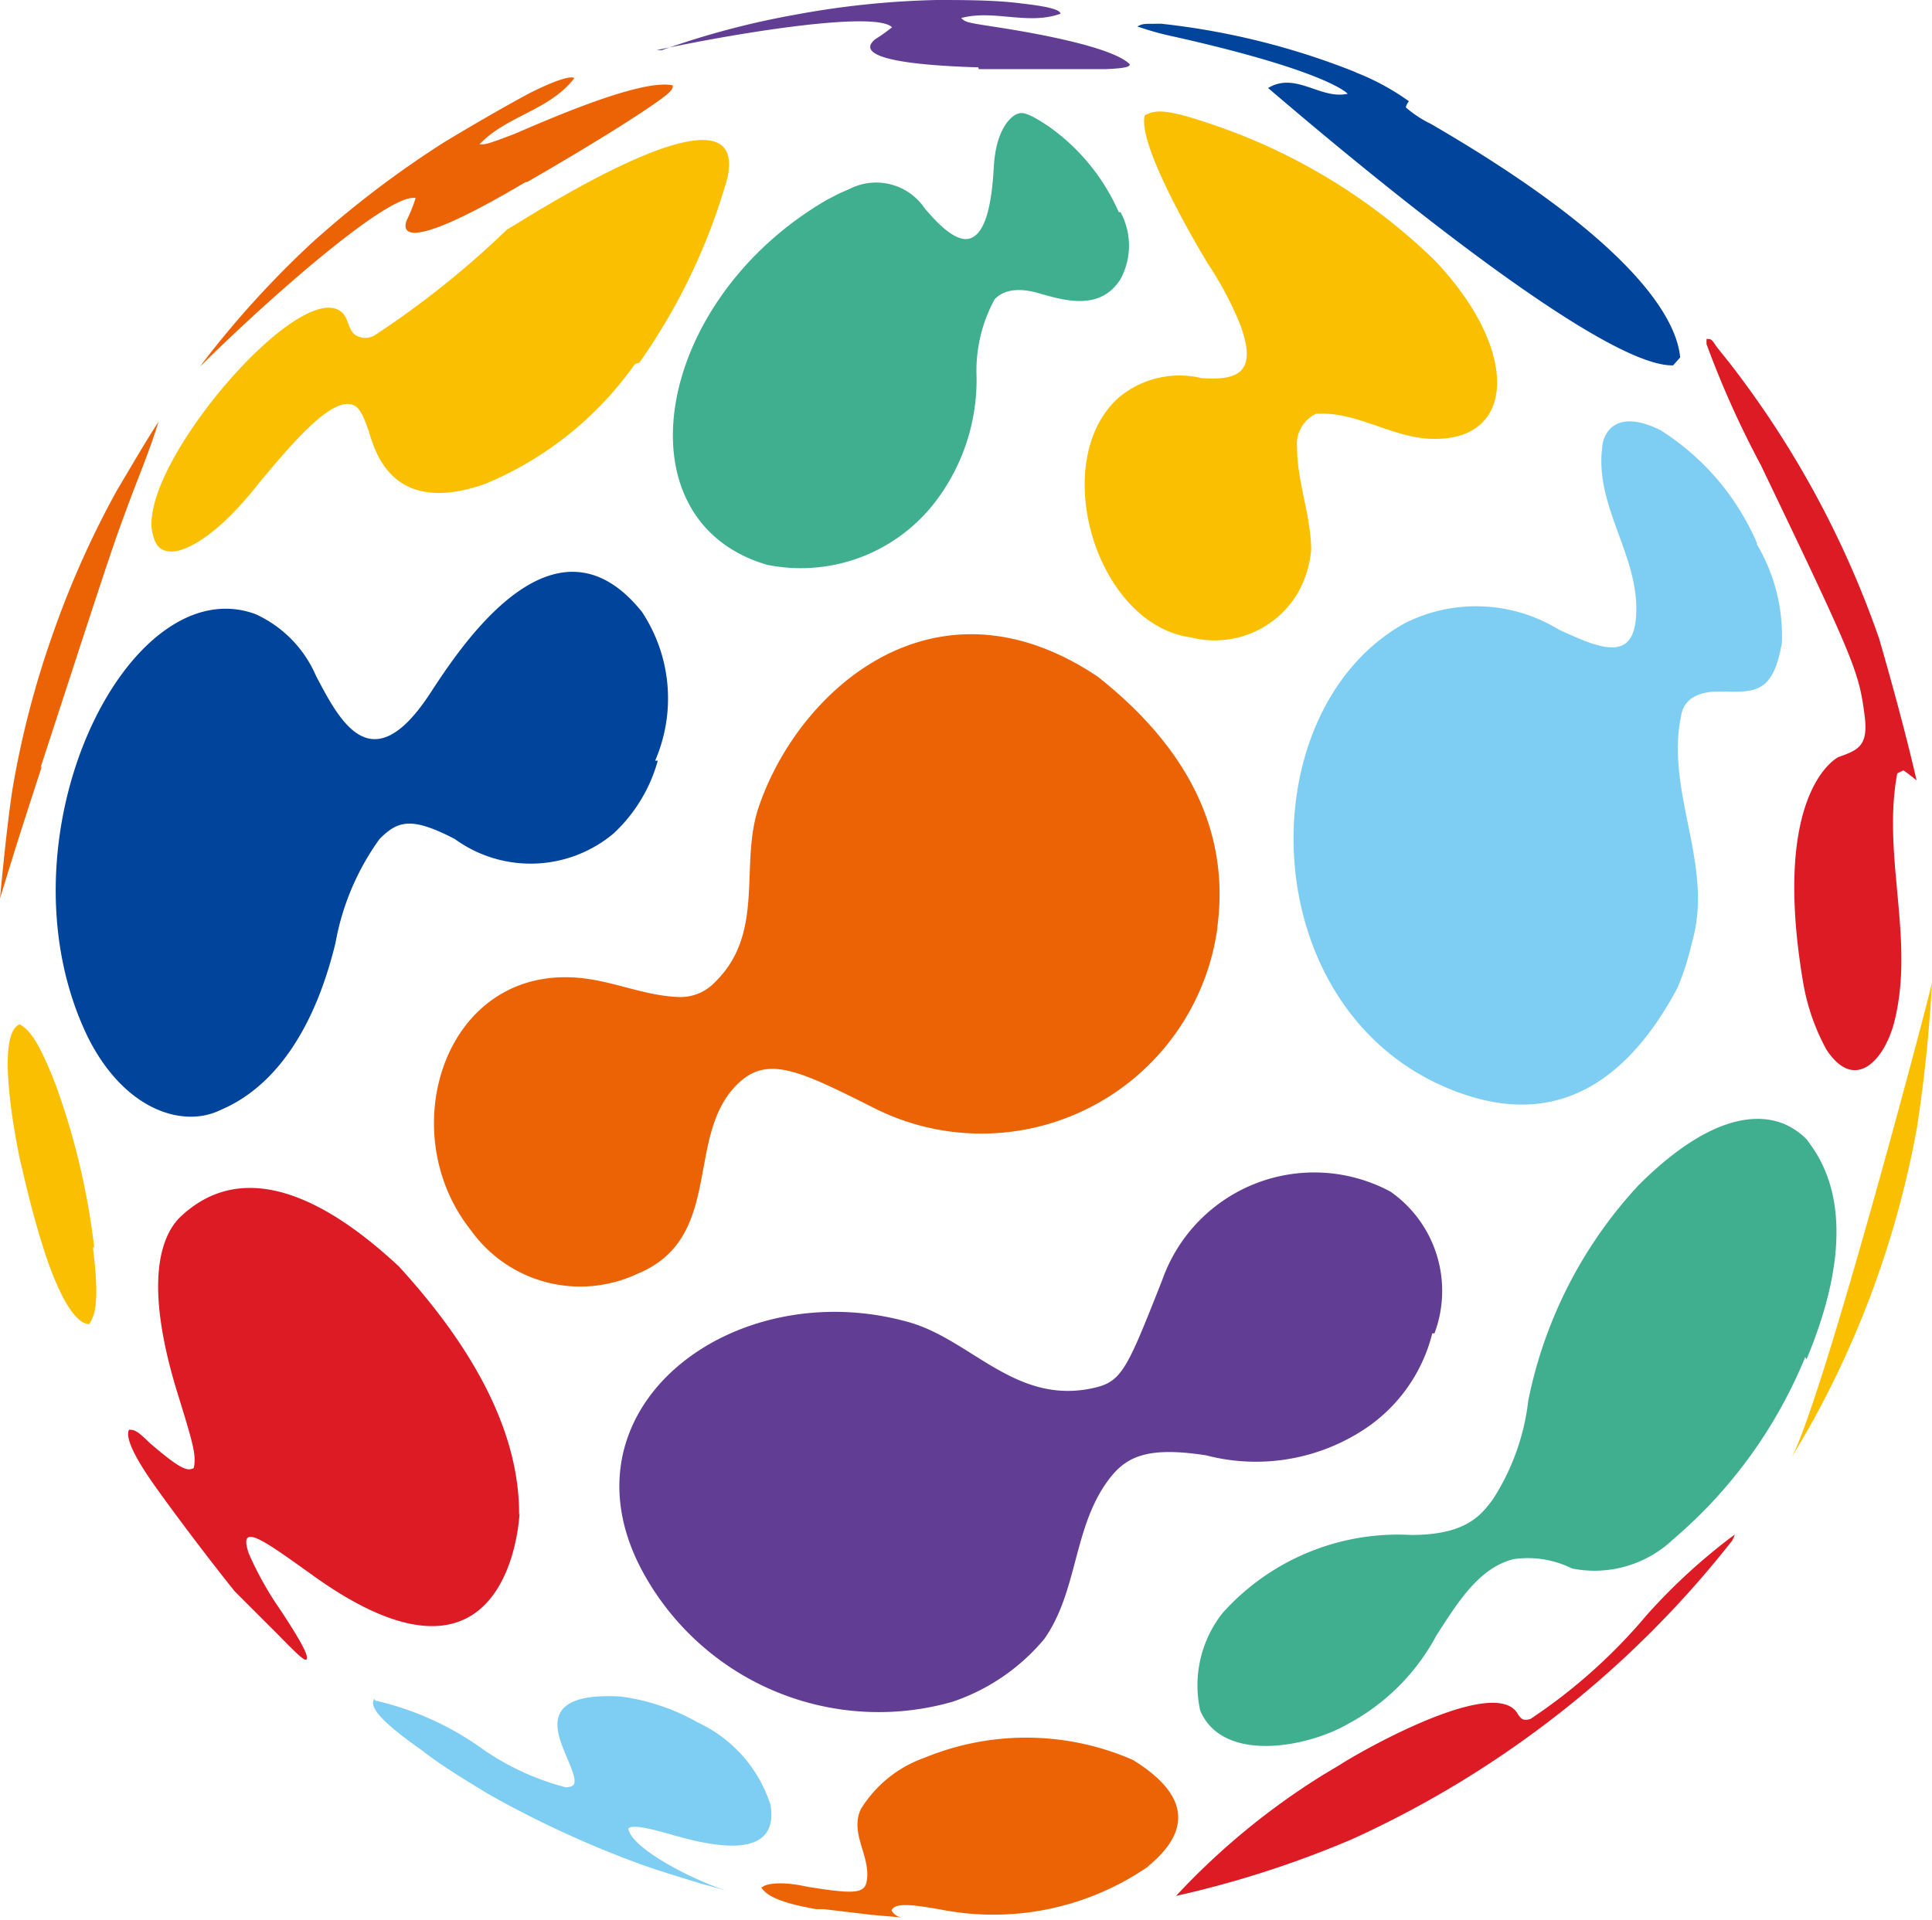 <svg xmlns="http://www.w3.org/2000/svg" viewBox="0 0 43.88 43.61"><g style="isolation:isolate"><g><path d="M30.78 1.64A5.56 5.56 0 0 1 32 2.3a.32.32 0 0 0-.07.14 2.51 2.51 0 0 0 .56.37c4.76 2.76 5.6 4.51 5.67 5.31L38 8.3c-1.92.05-9.18-6.3-9.2-6.3.63-.38 1.19.27 1.81.13-.05-.05-.6-.55-4-1.31a6.45 6.45 0 0 1-.78-.22c.13-.06.13-.06.43-.06h.12a16.74 16.74 0 0 1 4.41 1.1" fill="#00449b"/><path d="M32.57 5.9c1.92 2 1.9 4.09 0 4.07-.93 0-1.73-.63-2.68-.57a.76.76 0 0 0-.43.77c0 .78.31 1.52.32 2.31a2.37 2.37 0 0 1-.31 1 2.19 2.19 0 0 1-2.42 1c-2.16-.29-3.26-4-1.64-5.45a2.15 2.15 0 0 1 1.88-.44c.85.06 1.29-.14.86-1.26A7.88 7.88 0 0 0 27.44 6S25.81 3.34 26 2.62c.24-.12.44-.17 1.57.22a13.39 13.39 0 0 1 5 3.06" fill="#fac000" style="mix-blend-mode:multiply"/><path d="M25.45 4.82a1.6 1.6 0 0 1 0 1.52c-.46.73-1.27.49-1.86.32s-.87 0-1 .14a3.39 3.39 0 0 0-.41 1.76 4.56 4.56 0 0 1-1 2.92 3.85 3.85 0 0 1-3.76 1.35c-3.41-1-2.58-6 1.36-8.29l.27-.14.25-.11a1.33 1.33 0 0 1 1.7.44c.32.38.74.8 1.05.68s.47-.68.52-1.6.42-1.18.53-1.22.21-.06.73.29a4.7 4.7 0 0 1 1.58 1.94" fill="#3faf90" style="mix-blend-mode:multiply"/><path d="M39.27 8.23a21.94 21.94 0 0 1 3.41 6.28c.29 1 .63 2.25.85 3.22a3.3 3.3 0 0 0-.3-.23l-.14.07c-.35 1.89.41 3.78-.07 5.66-.23.87-.9 1.59-1.54.61a4.87 4.87 0 0 1-.53-1.54c-.73-4.35.79-5.09.8-5.1.45-.16.69-.25.6-.94-.13-1-.21-1.22-2.36-5.7a21.5 21.5 0 0 1-1.23-2.74 1.19 1.19 0 0 1 0-.12c.11 0 .11 0 .23.18l.28.35" fill="#dd1b25"/><path d="M39.9 12.36a4.08 4.08 0 0 1 .57 2.25c-.2 1.13-.59 1.12-1.37 1.1s-.89.38-.92.56c-.36 1.74.77 3.41.24 5.17a6 6 0 0 1-.32 1c-1.22 2.29-2.85 3.1-4.85 2.42-4.81-1.63-5-8.69-1.33-10.71a3.6 3.6 0 0 1 3.48.15c.85.39 1.65.76 1.75-.21.15-1.39-.94-2.54-.76-3.93 0-.16.18-.95 1.32-.39a5.7 5.7 0 0 1 2.2 2.58" fill="#7ecef4" style="mix-blend-mode:multiply"/><path d="M43.53 25.66a21.91 21.91 0 0 1-2.44 6.77l-.41.7c.7-1.25 3.11-10.37 3.2-10.81a33.51 33.51 0 0 1-.35 3.35M14.42 8.27A7.82 7.82 0 0 1 11 11c-1.33.46-2.19.12-2.56-1-.13-.41-.24-.74-.42-.8-.49-.2-1.42.91-2.16 1.8C4.8 12.35 4.12 12.5 4 12.52c-.43.06-.49-.23-.54-.42-.32-1.54 3.39-5.85 4.31-5 .15.14.13.38.3.51a.42.42 0 0 0 .45 0 20.69 20.69 0 0 0 3-2.4c.06 0 5.55-3.65 5-1.16a13.8 13.8 0 0 1-2 4.19" fill="#fac000" style="mix-blend-mode:multiply"/><path d="M11.93 4.14C9.3 5.7 9.11 5.32 9.24 5a3.75 3.75 0 0 0 .2-.5c-.58-.13-3.21 2.16-4.9 3.83l.09-.12a21.87 21.87 0 0 1 2.46-2.7 22.68 22.68 0 0 1 3-2.28c.58-.35 1.35-.8 1.95-1.12.84-.42 1-.36 1-.33-.56.73-1.54.85-2.15 1.5.15 0 .17 0 .8-.24.79-.34 2.89-1.26 3.59-1.1 0 .08 0 .13-.45.44-1 .69-2.83 1.74-2.85 1.75" fill="#ec6306" style="mix-blend-mode:multiply"/><path d="M22.22 1.53c-2.64-.08-2.6-.43-2.34-.64a3.94 3.94 0 0 0 .38-.27c-.36-.37-3.35.09-5.35.52h.12a18.72 18.72 0 0 1 3-.8A19.86 19.86 0 0 1 21.27 0c.58 0 1.36 0 1.94.08.81.09.86.18.88.23-.74.27-1.52-.1-2.26.1.1.09.11.1.7.19s2.69.42 3.13.86c0 .05-.06.09-.54.11h-2.89" fill="#613d94"/><path d="M27.65 21.08a5.41 5.41 0 0 1-7.74 4.12c-1.87-.94-2.57-1.29-3.3-.42-1 1.22-.23 3.38-2.14 4.16a3.05 3.05 0 0 1-3.78-1c-1.79-2.25-.58-6.05 2.52-5.72.76.08 1.46.41 2.23.43a1.08 1.08 0 0 0 .8-.34c1.16-1.13.54-2.69 1-4 .91-2.65 4-5.41 7.69-2.94 2.09 1.65 3 3.56 2.72 5.68" fill="#ec6306" style="mix-blend-mode:multiply"/><path d="M14.94 17.28a3.55 3.55 0 0 1-1 1.65 2.93 2.93 0 0 1-3.61.13c-1-.52-1.3-.41-1.71 0a5.77 5.77 0 0 0-1 2.36C6.92 24.3 5.51 25 5 25.22c-.85.41-2.17 0-3-1.65-2.17-4.46.88-10.69 3.8-9.62a2.72 2.72 0 0 1 1.38 1.41c.53 1 1.25 2.44 2.59.39.7-1.07 2.82-4.33 4.81-1.85a3.56 3.56 0 0 1 .3 3.38" fill="#00449b"/><path d="M41 30.83a10.81 10.81 0 0 1-3 4.14 2.59 2.59 0 0 1-2.3.66 2.25 2.25 0 0 0-1.33-.21c-.76.2-1.22.91-1.75 1.74a4.89 4.89 0 0 1-2 2c-.93.54-2.85.9-3.36-.3a2.65 2.65 0 0 1 .51-2.22 5.35 5.35 0 0 1 4.28-1.77c1.26 0 1.59-.46 1.85-.8a5.23 5.23 0 0 0 .81-2.25 10.12 10.12 0 0 1 2.5-4.89c1.74-1.74 2.84-1.61 3.35-1.38a1.59 1.59 0 0 1 .47.33c.33.44 1.35 1.77 0 5" fill="#3faf90" style="mix-blend-mode:multiply"/><path d="M32.53 30.29A3.67 3.67 0 0 1 31 32.46a4.48 4.48 0 0 1-3.61.6c-1.44-.22-1.89.06-2.32.71-.69 1.06-.62 2.42-1.35 3.46a4.64 4.64 0 0 1-2.09 1.43 6.1 6.1 0 0 1-6.94-2.79c-2.23-3.8 1.94-7 6-5.82 1.36.41 2.34 1.79 4 1.51.78-.14.85-.31 1.71-2.49a3.66 3.66 0 0 1 5.18-2 2.75 2.75 0 0 1 1 3.22" fill="#613d94"/><path d="M39.34 35a.64.64 0 0 0 .06-.14 13.38 13.38 0 0 0-2 1.83 12.45 12.45 0 0 1-2.64 2.36c-.17.05-.22 0-.31-.15-.56-.8-3.47.84-4 1.18l-.4.24a16.28 16.28 0 0 0-3.34 2.75 23 23 0 0 0 4-1.29A23.15 23.15 0 0 0 39.34 35z" fill="#dd1b25"/><path d="M.95 17.41c-.57 1.76-.57 1.76-.95 3 .07-.74.17-1.73.28-2.46a21 21 0 0 1 .91-3.52 21.15 21.15 0 0 1 1.46-3.28c.28-.47.65-1.11.95-1.57-.19.63-.45 1.24-.68 1.86-.37 1-.37 1-2 6" fill="#ec6306" style="mix-blend-mode:multiply"/><path d="M11.8 34.37s-.17 4.69-4.72 1.4C6 35 5.4 34.55 5.65 35.29a7.55 7.55 0 0 0 .73 1.3c.48.73.61 1 .59 1.09s-.18-.06-.64-.53l-1-1c-.56-.7-1.29-1.66-1.81-2.39s-.67-1.13-.59-1.28c.11 0 .17 0 .47.3.69.59.85.65 1 .57.06-.28 0-.51-.34-1.61-.8-2.54-.42-3.61 0-4.06 1.67-1.64 3.83 0 5 1.09 1.83 2 2.74 3.89 2.73 5.64" fill="#dd1b25"/><path d="M2.11 28.34c.18 1.41 0 1.58-.08 1.74-.34 0-.68-.7-.91-1.33s-.46-1.51-.61-2.17l-.06-.25c-.14-.67-.54-2.86 0-3.06.17.11.37.23.81 1.36a16.38 16.38 0 0 1 .88 3.71" fill="#fac000" style="mix-blend-mode:multiply"/><path d="M26.08 42.4a6.19 6.19 0 0 1-4.6 1c-.67-.12-1.16-.2-1.23 0a.31.31 0 0 0 .24.16l-.69-.06-1.09-.13h-.17c-.94-.16-1.13-.35-1.21-.44s0-.05 0-.07.28-.16 1 0c1 .16 1.29.17 1.35-.1.12-.57-.39-1.09-.13-1.66A2.79 2.79 0 0 1 21 39.93a6.06 6.06 0 0 1 4.73.05c1.25.77 1.36 1.59.34 2.42" fill="#ec6306" style="mix-blend-mode:multiply"/><path d="M17.5 41c.23 1.39-1.61.86-2.31.66s-.87-.18-.92-.12c.08.49 1.67 1.26 2.28 1.42l-.63-.17c-1.14-.35-1.26-.39-2-.68a23.26 23.26 0 0 1-2.82-1.35c-.46-.28-1.08-.65-1.52-1-1.06-.74-1.14-1-1.1-1.12s0 0 .08 0A6.76 6.76 0 0 1 11 39.76a5.93 5.93 0 0 0 1.84.84c.31 0 .25-.17 0-.76s-.51-1.4 1.26-1.3a4.84 4.84 0 0 1 1.75.59A3.11 3.11 0 0 1 17.5 41" fill="#7ecef4" style="mix-blend-mode:multiply"/></g></g></svg>